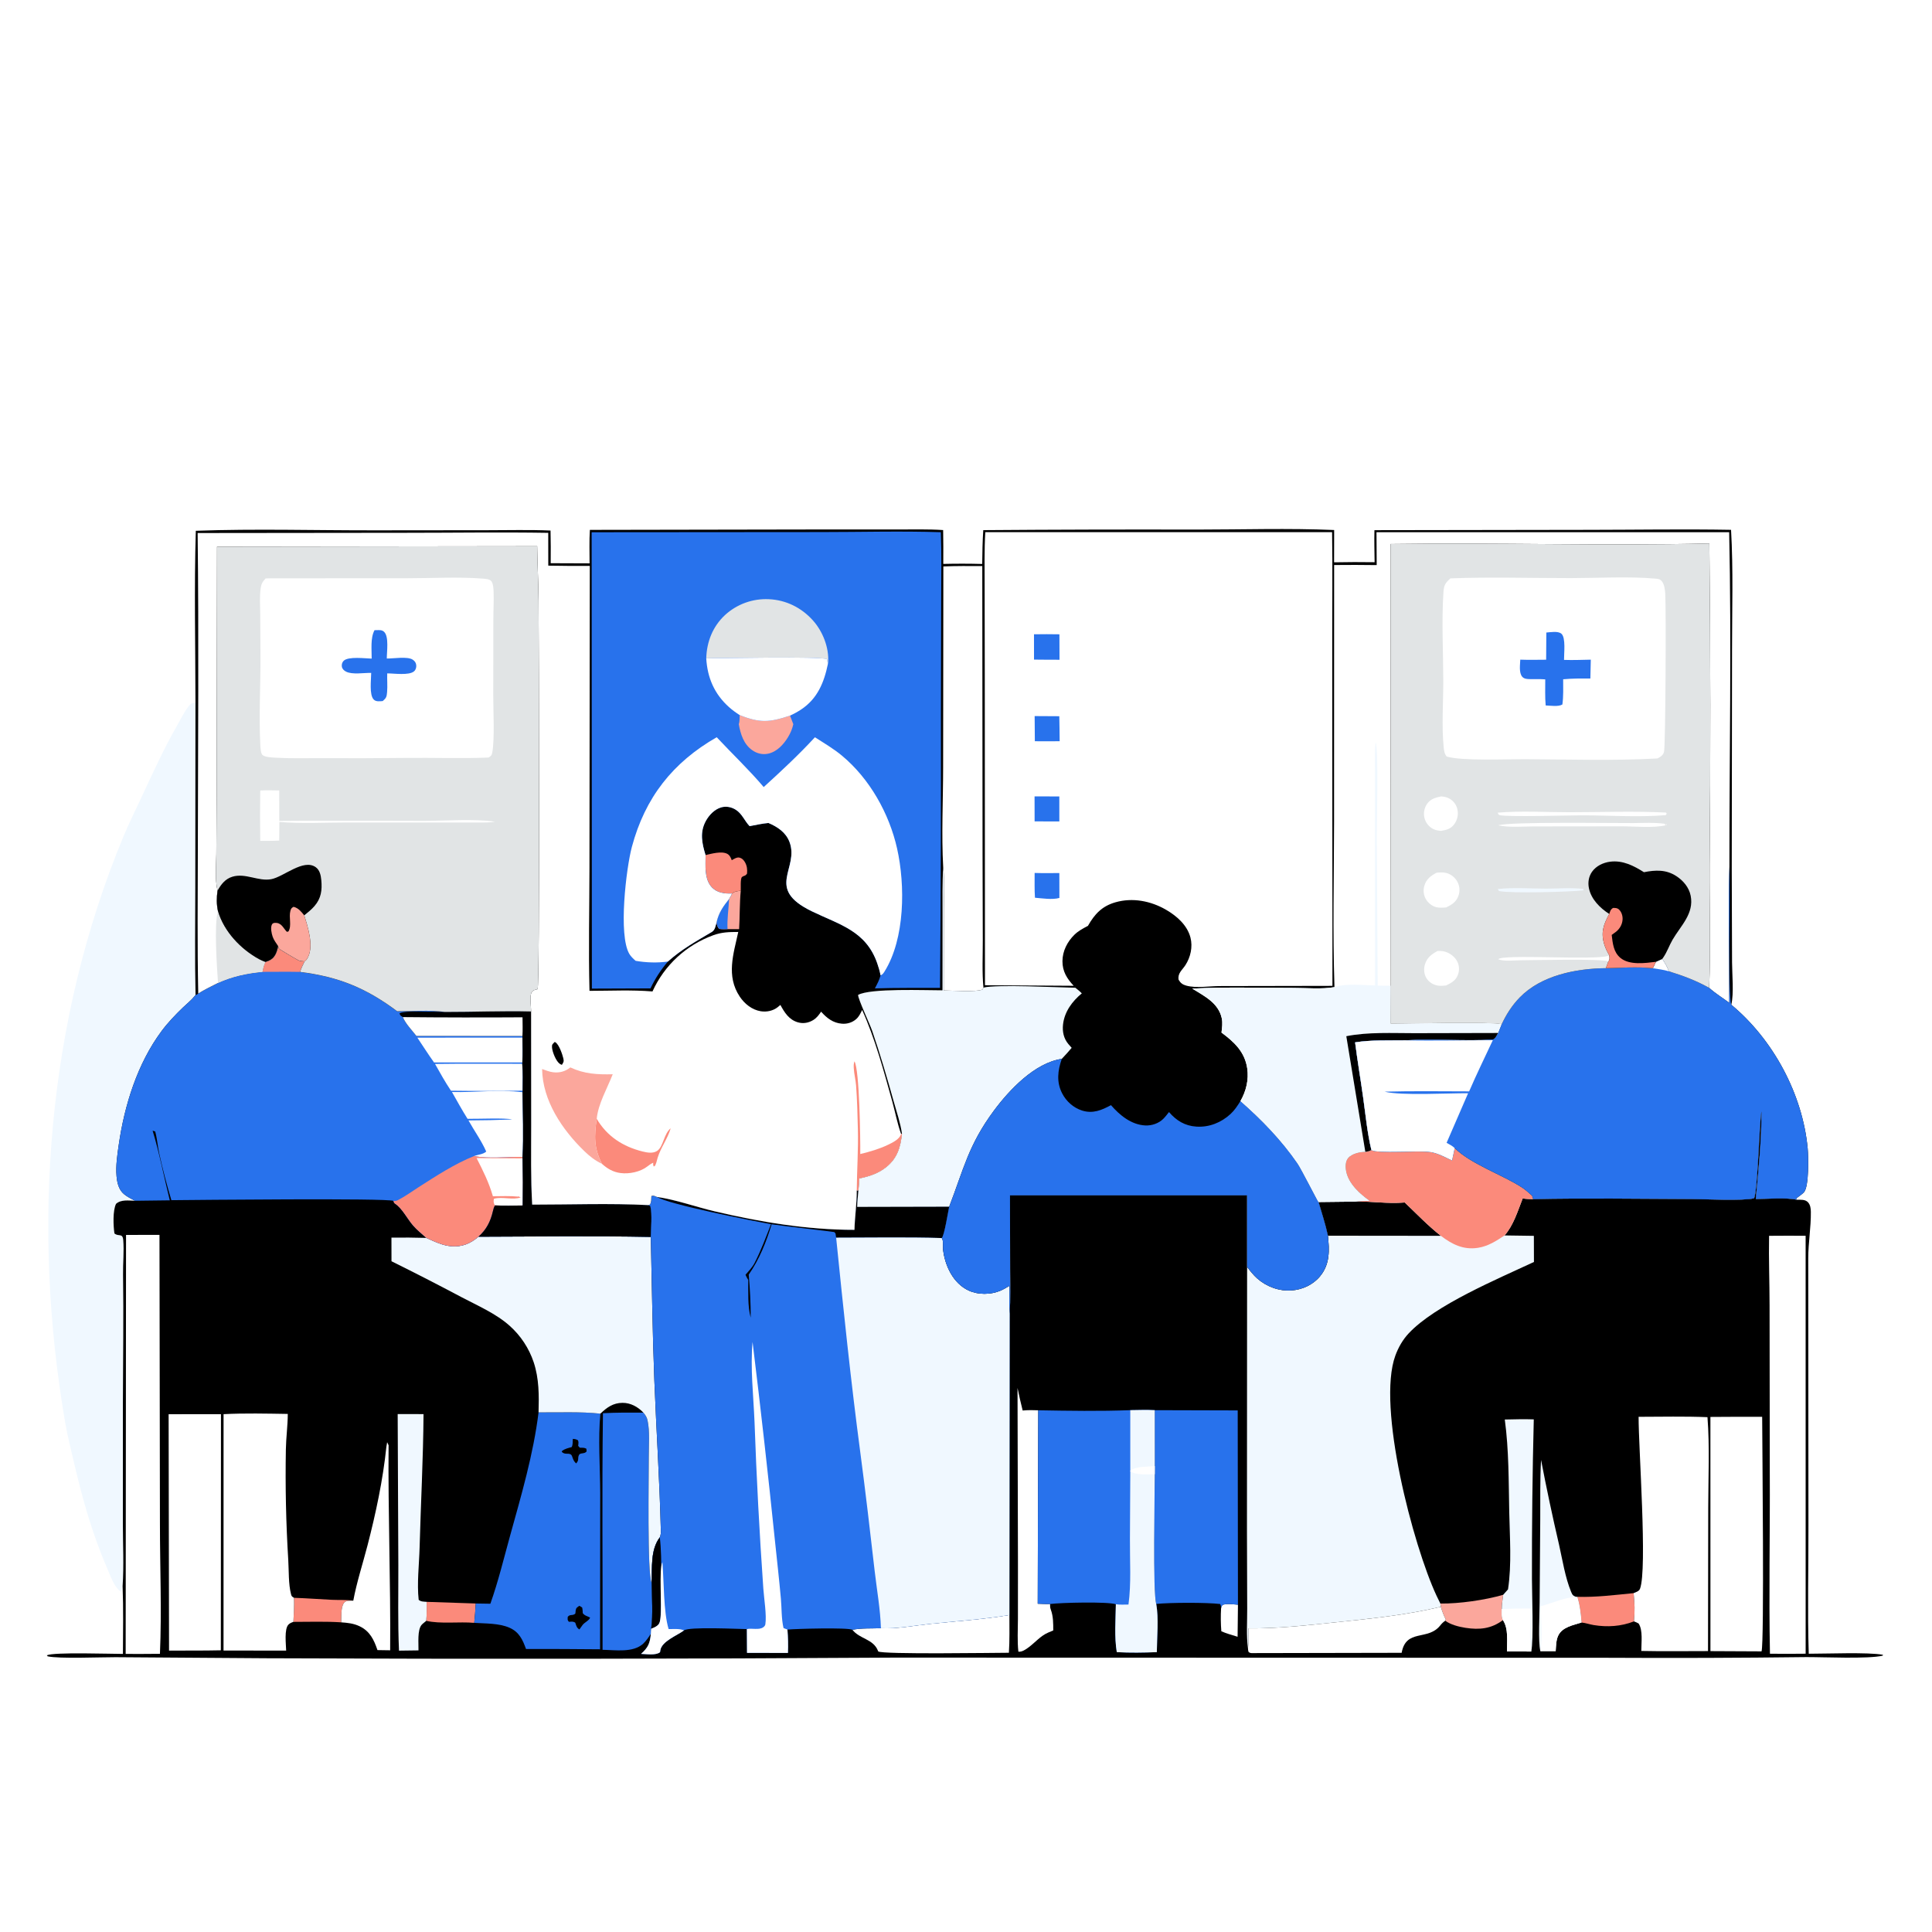 <?xml version="1.0" encoding="utf-8" ?>
<svg xmlns="http://www.w3.org/2000/svg" xmlns:xlink="http://www.w3.org/1999/xlink" width="1024" height="1024">
	<path fill="white" d="M0 0L1024 0L1024 1024L0 1024L0 0Z"/>
	<path fill="#F0F8FF" d="M103.595 372.37L103.506 470.441C103.493 489.386 103.212 508.399 103.645 527.338C103.478 527.551 103.313 527.766 103.143 527.977C101.391 530.158 99.006 532.026 96.987 533.968C92.959 537.843 89.028 541.945 85.682 546.433C72.827 563.674 65.962 585.815 62.929 606.835C62.154 612.206 61.3 617.989 61.775 623.42C62.079 626.907 62.936 630.671 65.788 632.978C67.519 634.379 69.6 635.414 71.572 636.43C68.187 636.368 64.182 635.64 61.498 638.071C59.7 641.742 60.066 649.749 60.641 653.729C62.815 655.641 64.992 653.323 65.318 657.266C65.808 663.197 65.132 669.508 65.219 675.5C65.548 697.955 65.197 720.45 65.14 742.91L65.123 807.518C65.128 818.487 65.717 829.808 64.986 840.735L64.163 843.637C64.025 843.561 63.879 843.498 63.749 843.408C60.545 841.194 58.388 834.908 56.871 831.393C49.003 813.161 43.91 795.272 39.4 775.979C37.688 768.657 35.807 761.28 34.533 753.871C16.702 650.226 24.835 541.367 65.287 443.688C68.27 436.484 71.747 429.505 75.05 422.446C81.103 409.509 86.762 396.943 93.874 384.525C95.787 381.185 97.61 377.377 99.963 374.346C101.214 372.734 101.698 372.664 103.595 372.37Z"/>
	<path d="M147.426 501.467C147.58 501.901 147.563 502.442 147.887 502.77C148.562 503.452 157.172 508.481 158.253 508.99C158.949 509.317 159.476 509.32 160.231 509.406C160.478 509.434 160.724 509.476 160.971 509.505C161.134 509.524 161.299 509.536 161.463 509.551C160.535 511.392 159.69 513.173 159.044 515.132C179.563 517.701 194.125 523.704 210.505 535.972C218.622 536.007 227.749 535.222 235.758 536.343C250.988 536.366 266.292 535.703 281.505 536.088L281.549 596.889C281.551 610.718 281.264 624.661 282.078 638.472C302.457 638.475 323.264 637.69 343.583 638.721L344.444 638.447C345.339 637.074 345.074 635.536 345.239 633.917C346.506 633.463 347.05 633.967 348.263 634.424C357.778 635.72 369.087 639.739 378.715 642.008C402.889 647.706 427.999 651.868 452.875 651.833C453.067 644.859 454.131 637.958 454.099 630.961L454.983 630.915C454.731 633.815 454.372 636.747 454.327 639.657L503.095 639.547C502.484 642.382 500.528 654.904 499.161 656.193C499.242 656.319 499.339 656.436 499.404 656.571C500.08 657.997 499.676 660.637 499.861 662.277C500.835 670.885 505.228 680.229 513.445 684.017C518.513 686.353 525.057 686.258 530.176 684.114C531.883 683.399 533.502 682.395 535.093 681.457C535.07 686.327 534.812 691.316 535.132 696.172C535.671 688.509 535.393 680.666 535.384 672.985L535.312 633.549L660.989 633.538L660.984 671.445C662.627 673.588 664.265 675.719 666.29 677.523C671.229 681.921 677.884 684.401 684.511 683.937C690.36 683.528 695.946 680.94 699.694 676.372C704.971 669.94 704.578 662.697 703.829 654.948C702.548 648.914 700.558 643.019 698.862 637.091L718.238 636.877C720.723 636.424 723.337 636.525 725.859 636.474C720.631 632.763 714.77 627.471 713.44 620.935C712.974 618.649 712.899 615.654 714.496 613.747C716.455 611.409 720.754 610.448 723.643 610.441C724.947 610.324 725.716 610.18 726.856 609.524C729.637 611.609 752.192 609.598 758.5 610.657C762.304 611.295 766.123 613.451 769.612 615.078L771.019 608.517C779.853 617.202 796.488 622.649 807.036 629.624C808.889 630.849 810.346 632.329 812.032 633.734L812.622 635.549C840.488 634.974 868.415 635.407 896.286 635.511C903.367 635.537 923.775 636.599 929.647 635.132C931.635 632.341 932.638 590.881 933.648 589.149C933.593 604.768 932.078 619.98 930.585 635.513C936.574 635.492 946.669 634.608 952.278 635.895C954.327 635.917 956.844 635.617 958.332 637.296C959.532 638.649 959.767 640.584 959.788 642.316C959.888 650.461 958.42 658.667 958.408 666.868L958.511 808.361C958.57 831.04 957.974 853.857 958.671 876.512C967.813 876.528 990.377 875.618 998.022 877.075L997.882 877.522C990.544 879.378 966.054 878.246 957.334 878.296Q904.776 878.941 852.215 878.66L474.163 878.566Q307.648 879.622 141.13 878.905L61.242 878.349C53.459 878.323 31.149 879.251 25.277 877.889L24.827 877.347C28.478 875.565 58.87 876.619 65.156 876.609C65.202 864.686 65.456 852.648 64.986 840.735C65.717 829.808 65.128 818.487 65.123 807.518L65.14 742.91C65.197 720.45 65.548 697.955 65.219 675.5C65.132 669.508 65.808 663.197 65.318 657.266C64.992 653.323 62.815 655.641 60.641 653.729C60.066 649.749 59.7 641.742 61.498 638.071C64.182 635.64 68.187 636.368 71.572 636.43C69.6 635.414 67.519 634.379 65.788 632.978C62.936 630.671 62.079 626.907 61.775 623.42C61.3 617.989 62.154 612.206 62.929 606.835C65.962 585.815 72.827 563.674 85.682 546.433C89.028 541.945 92.959 537.843 96.987 533.968C99.006 532.026 101.391 530.158 103.143 527.977C103.313 527.766 103.478 527.551 103.645 527.338C104.201 527.273 104.611 526.89 105.073 526.588C108.403 524.47 112.043 522.767 115.553 520.963C123.175 517.486 130.795 515.879 139.105 515.105C139.389 513.16 139.799 511.63 140.647 509.854C141.73 509.502 142.783 509.106 143.739 508.469C146.095 506.902 146.845 504.058 147.426 501.467Z"/>
	<path fill="white" d="M647.2 852.441C647.389 851.454 647.405 851.346 648.111 850.555C650.701 849.876 653.495 850.331 656.141 850.521L655.956 867.519C653.081 866.615 650.092 865.832 647.333 864.615Q646.845 858.533 647.2 852.441Z"/>
	<path fill="#FB8A7B" d="M226.125 849.011L252.153 849.884C251.955 853.319 251.735 856.734 251.363 860.154C243.549 859.424 233.299 860.843 225.936 859.066C226.246 855.756 226.11 852.337 226.125 849.011Z"/>
	<path fill="#FB8A7B" d="M155.83 846.874C162.488 847.072 169.115 847.613 175.766 847.925C179.52 848.102 183.541 847.858 187.249 848.377C185.705 848.462 183.58 848.14 182.462 849.411C180.493 851.651 181.034 857.049 180.853 859.873C172.459 859.333 163.928 859.629 155.515 859.634C155.723 855.38 155.982 851.134 155.83 846.874Z"/>
	<path fill="#FBA79C" d="M763.421 849.91C773.413 850.036 787.151 848.065 796.715 845.274C796.41 847.755 795.963 850.301 795.96 852.801C795.963 854.728 795.712 856.924 796.569 858.689C790.464 863.297 784.156 863.936 776.704 862.779C773.303 862.25 768.772 861.118 766.023 859.012L766.292 858.368C765.163 856.108 764.388 854.061 763.699 851.63L763.421 849.91Z"/>
	<path fill="#FB8A7B" d="M835.971 846.341C846.037 846.656 855.859 845.366 865.843 844.397C866.426 849.447 866.533 854.304 866.039 859.365C859.213 862.051 851.938 862.498 844.728 861.326C842.569 860.974 840.386 860.186 838.232 859.969C837.843 855.348 837.39 850.777 835.971 846.341Z"/>
	<path fill="#F0F8FF" d="M816.431 875.127C815.175 870.232 816.035 855.14 816.039 849.331L816.359 805.394C816.422 794.871 816.213 784.289 816.792 773.782Q821.124 796.393 826.348 818.814C828.142 826.815 829.59 836.133 832.721 843.716C833.48 845.555 833.764 845.733 835.617 846.498L835.971 846.341C837.39 850.777 837.843 855.348 838.232 859.969C833.909 861.34 828.115 862.341 825.924 866.834C824.713 869.317 824.747 872.406 824.547 875.12L816.431 875.127Z"/>
	<path fill="white" d="M835.617 846.498L835.971 846.341C837.39 850.777 837.843 855.348 838.232 859.969C833.909 861.34 828.115 862.341 825.924 866.834C824.713 869.317 824.747 872.406 824.547 875.12L816.431 875.127C817.707 868.244 816.704 858.503 816.65 851.299C822.39 849.92 829.829 846.292 835.617 846.498Z"/>
	<path fill="white" d="M535.006 855.987C534.985 862.629 535.181 869.374 534.733 875.997C527.073 876.011 467.837 876.951 465.474 875.29C465.415 875.142 465.359 874.993 465.299 874.846C462.767 868.618 455.653 868.755 451.789 863.811C456.518 862.876 462.061 863.186 466.907 862.981C475.348 863.4 484.698 861.536 493.114 860.665C507.026 859.226 521.212 858.281 535.006 855.987Z"/>
	<path fill="white" d="M204.79 766.839L205.199 764.391L205.955 766.011C205.643 802.223 207.084 838.476 206.79 874.687L200.062 874.584C198.226 869.158 196.074 864.565 190.598 861.954C187.425 860.44 184.293 860.118 180.853 859.873C181.034 857.049 180.493 851.651 182.462 849.411C183.58 848.14 185.705 848.462 187.249 848.377C189.086 838.511 192.286 828.78 194.8 819.058C199.213 801.99 202.974 784.389 204.79 766.839Z"/>
	<path fill="white" d="M558.245 864.165C557.355 864.52 556.482 864.907 555.601 865.282C551.472 867.042 548.678 870.543 545.122 873.174C543.7 874.226 541.605 875.7 539.757 875.407C539.138 869.739 539.5 863.796 539.521 858.088L539.54 829.427L539.311 735.652C540.143 739.662 541.019 743.642 542.039 747.608C544.824 747.332 547.487 747.375 550.277 747.481L550.015 850.012C552.171 850.065 554.416 850.26 556.565 850.158C556.556 851.302 556.534 851.996 556.936 853.081C558.278 856.702 558.245 860.357 558.245 864.165Z"/>
	<path fill="#F0F8FF" d="M210.778 749.482L224.479 749.504C224.327 773.073 223.034 796.679 222.396 820.243C222.156 829.102 220.94 839.273 221.905 847.936C223.09 848.979 224.625 848.883 226.125 849.011C226.11 852.337 226.246 855.756 225.936 859.066C225.185 859.785 224.207 860.374 223.526 861.139C221.083 863.887 221.908 871.159 221.807 874.741L211.473 874.876C210.805 859.804 211.176 844.554 211.126 829.464L210.778 749.482Z"/>
	<path fill="white" d="M661.724 863.066C676.882 863.225 692.716 861.449 707.785 859.872C726.583 857.905 745.283 856.024 763.699 851.63C764.388 854.061 765.163 856.108 766.292 858.368L766.023 859.012C764.842 859.804 764.157 860.535 763.259 861.646C756.71 869.751 745.242 863.13 742.904 876.024L663.377 876.181C662.732 876.176 662.319 875.976 661.792 875.631C661.563 874.874 661.46 874.437 661.455 873.63C661.926 870.193 661.716 866.54 661.724 863.066Z"/>
	<path fill="#F0F8FF" d="M797.57 752.371C802.69 752.271 807.816 752.11 812.936 752.297Q811.873 794.559 811.966 836.834C811.957 844.444 812.941 869.375 811.583 875.34L798.714 875.276C798.712 870.048 799.596 863.129 796.569 858.689C795.712 856.924 795.963 854.728 795.96 852.801C795.963 850.301 796.41 847.755 796.715 845.274L799.283 842.382C801.287 829.105 800.21 814.868 799.932 801.479C799.593 785.142 799.767 768.59 797.57 752.371Z"/>
	<path fill="white" d="M795.96 852.801Q803.636 852.492 811.318 852.527C811.281 859.703 810.338 868.352 811.583 875.34L798.714 875.276C798.712 870.048 799.596 863.129 796.569 858.689C795.712 856.924 795.963 854.728 795.96 852.801Z"/>
	<path fill="#2872EC" d="M341.018 748.72C342.094 750.037 342.849 751.113 343.211 752.801C344.511 758.846 343.835 766.154 343.867 772.37C343.913 781.164 342.944 834.698 345.398 838.945C345.468 846.695 346.188 855.623 345.129 863.272C345.069 864.171 344.954 865.099 344.965 865.997C343.729 867.816 342.484 869.736 340.849 871.229C335.52 876.095 326.101 874.531 319.37 874.43C319.505 832.642 318.996 790.81 319.581 749.029C326.732 748.652 333.86 748.676 341.018 748.72Z"/>
	<path fill="white" d="M906.552 751.007Q920.268 750.885 933.985 750.948C934.035 765.471 935.165 871.26 933.649 875.257L906.567 875.129L906.552 751.007Z"/>
	<path fill="white" d="M89.373 749.562L117.119 749.532L117.046 874.694C107.903 874.896 98.74 874.812 89.594 874.847L89.373 749.562Z"/>
	<path fill="white" d="M66.806 654.54L84.526 654.503L84.769 807.731C84.775 830.559 85.763 853.779 84.773 876.554C78.722 876.661 72.658 876.597 66.606 876.609L66.806 654.54Z"/>
	<path fill="white" d="M937.648 655.003C944.1 654.899 950.567 654.985 957.021 654.983L957.033 876.496Q947.572 876.619 938.11 876.51C937.487 844.478 938.191 812.341 938.022 780.293L937.909 691.981C937.902 679.674 937.414 667.293 937.648 655.003Z"/>
	<path fill="white" d="M118.492 749.534C129.831 748.957 141.187 749.242 152.532 749.412C152.504 755.64 151.633 761.889 151.517 768.136Q150.982 797.533 152.787 826.88C153.133 832.576 152.849 839.529 154.255 844.976C154.571 846.2 154.809 846.24 155.83 846.874C155.982 851.134 155.723 855.38 155.515 859.634C154.563 859.941 153.718 860.274 152.97 860.977C150.52 863.275 151.612 871.704 151.674 874.863L118.474 874.815L118.492 749.534Z"/>
	<path fill="white" d="M868.498 750.938C880.637 750.923 892.871 750.621 904.996 751.128C906.213 766.839 905.419 783.097 905.397 798.876L905.284 875.105C893.511 875.092 881.693 875.295 869.925 875.037C869.908 870.891 870.887 863.958 868.475 860.478C867.667 860.045 866.912 859.652 866.039 859.365C866.533 854.304 866.426 849.447 865.843 844.397C867.037 843.886 868.727 843.413 869.227 842.111C873.226 831.69 868.404 766.746 868.498 750.938Z"/>
	<path fill="#2872EC" d="M612.043 747.425L656.013 747.547L656.141 850.521C653.495 850.331 650.701 849.876 648.111 850.555C647.405 851.346 647.389 851.454 647.2 852.441C647.199 851.526 647.107 850.996 646.734 850.16C639.485 849.288 620.2 849.367 612.817 850.113C610.942 844.192 612.053 791.516 612.055 781.362L612.07 777.051L612.043 747.425Z"/>
	<path fill="#2872EC" d="M285.445 748.577C296.2 748.678 307.553 748.124 318.226 749.268C316.939 762.033 318.084 778.145 318.123 791.229L318.051 874.159Q298.426 873.966 278.8 873.994C276.999 869.054 275.152 864.967 270.011 862.718C264.483 860.3 257.317 860.538 251.363 860.154C251.735 856.734 251.955 853.319 252.153 849.884L259.902 850.009C264.075 838.307 267.026 825.973 270.346 814.002C276.283 792.6 282.736 770.666 285.445 748.577Z"/>
	<path d="M303.603 762.635C304.725 762.697 305.337 762.816 306.319 763.368C306.65 764.191 306.645 764.521 306.55 765.447C306.52 765.742 306.473 766.035 306.435 766.328L307.322 767.312C308.543 767.329 309.691 767.226 310.789 767.841L310.921 769.257C309.79 770.804 307.524 769.834 306.876 771.159C305.97 773.011 307.129 773.75 305.378 775.644C303.249 773.834 303.644 771.595 302.521 770.88C301.15 770.006 299.389 771.178 297.724 769.494L298.011 768.91C299.578 767.854 301.172 767.481 302.984 767C303.668 765.941 303.522 763.932 303.603 762.635Z"/>
	<path d="M307.077 851.097C307.591 851.35 308.084 851.72 308.566 852.033C308.725 852.768 308.8 853.4 308.833 854.159C308.844 854.43 308.849 854.701 308.858 854.972C309.823 856.359 311.273 856.55 312.747 857.343C312.446 858.806 309.699 859.936 308.745 861.324C308.196 862.122 307.685 862.87 307.09 863.644C305.83 862.915 305.62 862.152 305.156 860.814C305.069 860.565 304.991 860.313 304.908 860.063C303.69 859.268 302.957 859.529 301.528 859.589C300.605 858.571 300.899 858.321 300.905 857.002C302.075 855.356 303.483 856.606 304.95 855.232C304.99 854.788 305.062 853.923 305.132 853.507C305.378 852.053 305.918 851.957 307.077 851.097Z"/>
	<path fill="#2872EC" d="M599.067 747.415C603.386 747.352 607.729 747.192 612.043 747.425L612.07 777.051L612.055 781.362C612.053 791.516 610.942 844.192 612.817 850.113C614.202 857.723 613.188 867.795 613.139 875.666C606.095 875.943 598.957 876.051 591.918 875.668C590.572 867.518 591.322 858.553 591.432 850.283C587.062 848.834 562.512 849.403 556.565 850.158C554.416 850.26 552.171 850.065 550.015 850.012L550.277 747.481C566.431 747.756 582.929 748.034 599.067 747.415Z"/>
	<path fill="#F0F8FF" d="M599.067 747.415C603.386 747.352 607.729 747.192 612.043 747.425L612.07 777.051L612.055 781.362C612.053 791.516 610.942 844.192 612.817 850.113C614.202 857.723 613.188 867.795 613.139 875.666C606.095 875.943 598.957 876.051 591.918 875.668C590.572 867.518 591.322 858.553 591.432 850.283C593.598 850.619 595.924 850.45 598.116 850.442C599.642 839.353 598.806 827.054 598.89 815.819Q599.167 781.617 599.067 747.415Z"/>
	<path fill="white" d="M612.055 781.362C608.261 781.4 602.064 782.052 598.958 779.683C600.378 778.177 603.839 777.561 605.852 777.448L612.07 777.051L612.055 781.362Z"/>
	<path fill="#F0F8FF" d="M253.576 655.482C284.008 655.386 314.516 655.006 344.938 655.587C345.539 680.935 345.824 706.326 346.821 731.66C347.863 758.13 349.598 784.601 350.259 811.082C350.291 812.37 350.261 813.625 349.711 814.809C344.68 821.424 345.696 830.972 345.398 838.945C342.944 834.698 343.913 781.164 343.867 772.37C343.835 766.154 344.511 758.846 343.211 752.801C342.849 751.113 342.094 750.037 341.018 748.72C338.083 745.66 334.279 743.519 329.937 743.537C324.98 743.558 321.611 745.994 318.226 749.268C307.553 748.124 296.2 748.678 285.445 748.577C285.697 739.542 285.741 730.726 282.872 722.035Q282.407 720.646 281.852 719.29Q281.298 717.933 280.657 716.616Q280.016 715.299 279.29 714.026Q278.565 712.753 277.759 711.53Q276.952 710.307 276.068 709.138Q275.184 707.97 274.226 706.862Q273.268 705.753 272.24 704.709Q271.212 703.665 270.119 702.69C262.889 696.226 253.215 692.053 244.687 687.564Q226.227 677.763 207.498 668.488L207.474 655.968Q216.718 655.849 225.96 656.109C230.35 658.059 234.639 660.237 239.523 660.548C245.088 660.903 249.423 659.052 253.576 655.482Z"/>
	<path fill="#F0F8FF" d="M726.856 609.524C729.637 611.609 752.192 609.598 758.5 610.657C762.304 611.295 766.123 613.451 769.612 615.078L771.019 608.517C779.853 617.202 796.488 622.649 807.036 629.624C808.889 630.849 810.346 632.329 812.032 633.734L812.622 635.549C810.753 635.514 808.895 635.536 807.052 635.189C804.481 641.742 802.192 649.455 797.455 654.805L812.982 655.025L813.022 668.871C793.841 677.87 760.701 691.653 746.621 706.722C743.477 710.087 741.162 714.148 739.576 718.457C729.601 745.551 749.047 819.35 761.407 845.783Q762.38 847.863 763.421 849.91L763.699 851.63C745.283 856.024 726.583 857.905 707.785 859.872C692.716 861.449 676.882 863.225 661.724 863.066C661.716 866.54 661.926 870.193 661.455 873.63C660.512 866.927 661.073 859.482 661.041 852.7L660.912 811.622L660.984 671.445C662.627 673.588 664.265 675.719 666.29 677.523C671.229 681.921 677.884 684.401 684.511 683.937C690.36 683.528 695.946 680.94 699.694 676.372C704.971 669.94 704.578 662.697 703.829 654.948C702.548 648.914 700.558 643.019 698.862 637.091L718.238 636.877C720.723 636.424 723.337 636.525 725.859 636.474C720.631 632.763 714.77 627.471 713.44 620.935C712.974 618.649 712.899 615.654 714.496 613.747C716.455 611.409 720.754 610.448 723.643 610.441C724.947 610.324 725.716 610.18 726.856 609.524Z"/>
	<path d="M718.238 636.877C727.381 636.628 735.141 638.128 744.544 637.346C750.763 643.267 756.913 649.72 763.68 655.01L703.829 654.948C702.548 648.914 700.558 643.019 698.862 637.091L718.238 636.877Z"/>
	<path fill="#FB8A7B" d="M726.856 609.524C729.637 611.609 752.192 609.598 758.5 610.657C762.304 611.295 766.123 613.451 769.612 615.078L771.019 608.517C779.853 617.202 796.488 622.649 807.036 629.624C808.889 630.849 810.346 632.329 812.032 633.734L812.622 635.549C810.753 635.514 808.895 635.536 807.052 635.189C804.481 641.742 802.192 649.455 797.455 654.805C793.009 657.761 788.672 660.566 783.265 661.385C775.53 662.557 769.603 659.49 763.68 655.01C756.913 649.72 750.763 643.267 744.544 637.346C735.141 638.128 727.381 636.628 718.238 636.877C720.723 636.424 723.337 636.525 725.859 636.474C720.631 632.763 714.77 627.471 713.44 620.935C712.974 618.649 712.899 615.654 714.496 613.747C716.455 611.409 720.754 610.448 723.643 610.441C724.947 610.324 725.716 610.18 726.856 609.524Z"/>
	<path fill="#2872EC" d="M147.426 501.467C147.58 501.901 147.563 502.442 147.887 502.77C148.562 503.452 157.172 508.481 158.253 508.99C158.949 509.317 159.476 509.32 160.231 509.406C160.478 509.434 160.724 509.476 160.971 509.505C161.134 509.524 161.299 509.536 161.463 509.551C160.535 511.392 159.69 513.173 159.044 515.132C179.563 517.701 194.125 523.704 210.505 535.972C218.622 536.007 227.749 535.222 235.758 536.343C250.988 536.366 266.292 535.703 281.505 536.088L281.549 596.889C281.551 610.718 281.264 624.661 282.078 638.472C302.457 638.475 323.264 637.69 343.583 638.721L344.695 639.191C345.786 643.968 344.994 650.648 344.938 655.587C314.516 655.006 284.008 655.386 253.576 655.482C249.423 659.052 245.088 660.903 239.523 660.548C234.639 660.237 230.35 658.059 225.96 656.109C223.537 653.932 221.078 651.998 218.928 649.525C215.941 646.088 213.126 640.38 209.356 637.954C208.712 637.539 208.782 637.205 208.551 636.492C205.384 634.959 103.11 636.007 90.833 636.125C88.41 628.004 86.188 619.623 84.386 611.341C83.548 607.488 83.291 603.542 82.263 599.731L80.65 599.18L81.093 598.91C81.091 598.916 81.091 598.923 81.088 598.928C81.026 599.05 80.961 599.169 80.897 599.29C84.528 611.199 86.957 624.073 89.997 636.205L71.572 636.43C69.6 635.414 67.519 634.379 65.788 632.978C62.936 630.671 62.079 626.907 61.775 623.42C61.3 617.989 62.154 612.206 62.929 606.835C65.962 585.815 72.827 563.674 85.682 546.433C89.028 541.945 92.959 537.843 96.987 533.968C99.006 532.026 101.391 530.158 103.143 527.977C103.313 527.766 103.478 527.551 103.645 527.338C104.201 527.273 104.611 526.89 105.073 526.588C108.403 524.47 112.043 522.767 115.553 520.963C123.175 517.486 130.795 515.879 139.105 515.105C139.389 513.16 139.799 511.63 140.647 509.854C141.73 509.502 142.783 509.106 143.739 508.469C146.095 506.902 146.845 504.058 147.426 501.467Z"/>
	<path fill="#FB8A7B" d="M147.426 501.467C147.58 501.901 147.563 502.442 147.887 502.77C148.562 503.452 157.172 508.481 158.253 508.99C158.949 509.317 159.476 509.32 160.231 509.406C160.478 509.434 160.724 509.476 160.971 509.505C161.134 509.524 161.299 509.536 161.463 509.551C160.535 511.392 159.69 513.173 159.044 515.132C152.404 515.001 145.746 515.1 139.105 515.105C139.389 513.16 139.799 511.63 140.647 509.854C141.73 509.502 142.783 509.106 143.739 508.469C146.095 506.902 146.845 504.058 147.426 501.467Z"/>
	<path fill="white" d="M230.571 563.912C245.973 563.69 261.397 563.837 276.802 563.823C277.2 568.544 277.021 573.34 276.998 578.076Q258.012 578.35 239.025 578.094C235.948 573.513 233.281 568.715 230.571 563.912Z"/>
	<path fill="white" d="M221.2 549.977L276.903 549.948C276.947 554.331 277.109 558.749 276.844 563.125L230.04 563.106C226.979 558.829 224.131 554.346 221.2 549.977Z"/>
	<path fill="white" d="M239.544 578.778C251.952 579.094 264.562 577.335 276.943 578.891C277.035 590.207 277.579 601.869 276.93 613.158C269.379 613.052 258.462 614.285 251.364 612.702C253.363 611.943 256.133 611.831 257.709 610.348C255.265 604.734 251.301 599.243 248.307 593.847Q259.863 593.811 271.409 593.332C268.015 592.437 252.85 593.089 247.804 592.997C244.893 588.35 242.237 583.554 239.544 578.778Z"/>
	<path fill="#FB8A7B" d="M208.551 636.492C209.52 636.592 210.107 636.489 210.959 636.055C214.713 634.144 218.343 631.474 221.9 629.2C231.173 623.275 241.105 616.768 251.364 612.702C258.462 614.285 269.379 613.052 276.93 613.158L276.956 613.973Q277.209 626.45 277.017 638.928C272.13 638.984 267.222 639.141 262.34 638.871C261.757 639.943 261.508 640.822 261.233 642.012C259.977 647.457 257.78 651.753 253.576 655.482C249.423 659.052 245.088 660.903 239.523 660.548C234.639 660.237 230.35 658.059 225.96 656.109C223.537 653.932 221.078 651.998 218.928 649.525C215.941 646.088 213.126 640.38 209.356 637.954C208.712 637.539 208.782 637.205 208.551 636.492Z"/>
	<path fill="white" d="M252.602 613.818L276.956 613.973Q277.209 626.45 277.017 638.928C272.13 638.984 267.222 639.141 262.34 638.871C262.256 638.753 262.147 638.649 262.087 638.517C261.562 637.372 261.515 636.55 261.831 635.362C266.249 634.15 271.889 636.18 275.961 634.657L275.135 634.32L275.446 634.957L274.996 633.994L274.688 634.24C270.254 633.785 265.694 634.01 261.239 634.035C259.143 626.746 256.039 620.538 252.602 613.818Z"/>
	<path d="M235.758 536.343C250.988 536.366 266.292 535.703 281.505 536.088L281.549 596.889C281.551 610.718 281.264 624.661 282.078 638.472C302.457 638.475 323.264 637.69 343.583 638.721L344.695 639.191C345.786 643.968 344.994 650.648 344.938 655.587C314.516 655.006 284.008 655.386 253.576 655.482C257.78 651.753 259.977 647.457 261.233 642.012C261.508 640.822 261.757 639.943 262.34 638.871C267.222 639.141 272.13 638.984 277.017 638.928Q277.209 626.45 276.956 613.973L276.93 613.158C277.579 601.869 277.035 590.207 276.943 578.891L276.998 578.076C277.021 573.34 277.2 568.544 276.802 563.823L276.844 563.125C277.109 558.749 276.947 554.331 276.903 549.948L276.901 549.106L220.702 549.087C218.425 546.121 214.887 542.521 213.519 539.086C212.391 538.338 212.119 538.374 211.772 537.09C214.286 535.361 231.508 536.401 235.758 536.343Z"/>
	<path fill="white" d="M213.519 539.086Q245.232 539.399 276.946 539.191C276.951 542.471 277.112 545.837 276.901 549.106L220.702 549.087C218.425 546.121 214.887 542.521 213.519 539.086Z"/>
	<path fill="#2872EC" d="M454.099 630.961L454.983 630.915C454.731 633.815 454.372 636.747 454.327 639.657L503.095 639.547C502.484 642.382 500.528 654.904 499.161 656.193C499.242 656.319 499.339 656.436 499.404 656.571C500.08 657.997 499.676 660.637 499.861 662.277C500.835 670.885 505.228 680.229 513.445 684.017C518.513 686.353 525.057 686.258 530.176 684.114C531.883 683.399 533.502 682.395 535.093 681.457C535.07 686.327 534.812 691.316 535.132 696.172L535.006 855.987C521.212 858.281 507.026 859.226 493.114 860.665C484.698 861.536 475.348 863.4 466.907 862.981C462.061 863.186 456.518 862.876 451.789 863.811C449.17 862.531 421.793 863.285 417.355 863.715Q417.859 869.886 417.617 876.072L395.939 876.059L395.862 863.459C390.982 863.398 365.121 862.108 362.541 864.153C358.764 866.919 350.756 869.903 349.991 874.699L349.84 875.684C347.745 877.501 342.492 876.669 339.769 876.597C343.546 873.214 344.499 871.002 344.965 865.997C344.954 865.099 345.069 864.171 345.129 863.272C346.188 855.623 345.468 846.695 345.398 838.945C345.696 830.972 344.68 821.424 349.711 814.809C350.261 813.625 350.291 812.37 350.259 811.082C349.598 784.601 347.863 758.13 346.821 731.66C345.824 706.326 345.539 680.935 344.938 655.587C344.994 650.648 345.786 643.968 344.695 639.191L343.583 638.721L344.444 638.447C345.339 637.074 345.074 635.536 345.239 633.917C346.506 633.463 347.05 633.967 348.263 634.424C357.778 635.72 369.087 639.739 378.715 642.008C402.889 647.706 427.999 651.868 452.875 651.833C453.067 644.859 454.131 637.958 454.099 630.961Z"/>
	<path d="M349.711 814.809C351.112 826.27 350.244 845.048 350.106 857.076C349.924 858.573 349.854 860.248 348.683 861.351C347.707 862.27 346.349 862.779 345.129 863.272C346.188 855.623 345.468 846.695 345.398 838.945C345.696 830.972 344.68 821.424 349.711 814.809Z"/>
	<path fill="white" d="M350.106 857.076C350.87 851.289 349.159 831.437 351.083 827.981C351.948 838.04 351.62 854.288 354.379 863.441C356.782 863.492 360.394 863.093 362.541 864.153C358.764 866.919 350.756 869.903 349.991 874.699L349.84 875.684C347.745 877.501 342.492 876.669 339.769 876.597C343.546 873.214 344.499 871.002 344.965 865.997C344.954 865.099 345.069 864.171 345.129 863.272C346.349 862.779 347.707 862.27 348.683 861.351C349.854 860.248 349.924 858.573 350.106 857.076Z"/>
	<path d="M454.099 630.961L454.983 630.915C454.731 633.815 454.372 636.747 454.327 639.657L503.095 639.547C502.484 642.382 500.528 654.904 499.161 656.193C480.532 655.65 461.814 656.01 443.174 656.007L442.84 653.755C442.607 653.507 442.419 653.209 442.142 653.012C441.921 652.855 412.284 649.471 408.986 648.884C406.145 658.28 402.47 667.483 396.84 675.562C397.485 683.135 397.913 690.806 397.891 698.407C396.195 692.229 396.673 684.813 396.589 678.415C396.03 677.51 395.552 676.646 395.132 675.667C396.798 673.722 398.768 671.694 399.945 669.412C403.361 662.789 405.941 655.735 408.676 648.813C399.19 647.184 354.029 638.253 348.263 634.424C357.778 635.72 369.087 639.739 378.715 642.008C402.889 647.706 427.999 651.868 452.875 651.833C453.067 644.859 454.131 637.958 454.099 630.961Z"/>
	<path fill="white" d="M395.862 863.459C398.444 862.822 402.256 864.115 404.545 862.481C405.043 862.125 405.546 861.582 405.647 860.963C406.423 856.189 404.935 847.181 404.575 841.906Q401.483 797.762 399.911 753.538C399.343 739.66 397.634 725.091 398.87 711.261Q405.322 763.945 410.751 816.744C411.819 826.926 412.968 837.111 413.884 847.307C414.342 852.396 414.126 857.936 415.283 862.896L417.355 863.715Q417.859 869.886 417.617 876.072L395.939 876.059L395.862 863.459Z"/>
	<path fill="#F0F8FF" d="M443.174 656.007C461.814 656.01 480.532 655.65 499.161 656.193C499.242 656.319 499.339 656.436 499.404 656.571C500.08 657.997 499.676 660.637 499.861 662.277C500.835 670.885 505.228 680.229 513.445 684.017C518.513 686.353 525.057 686.258 530.176 684.114C531.883 683.399 533.502 682.395 535.093 681.457C535.07 686.327 534.812 691.316 535.132 696.172L535.006 855.987C521.212 858.281 507.026 859.226 493.114 860.665C484.698 861.536 475.348 863.4 466.907 862.981C466.604 852.965 464.747 842.673 463.599 832.712C461.177 811.693 458.758 790.739 455.972 769.761C450.956 732.003 447.016 693.905 443.174 656.007Z"/>
	<path d="M312.645 280.847L435.699 280.629L475.602 280.639C483.68 280.645 491.826 280.409 499.887 280.944Q500.028 289.913 499.954 298.883Q510.273 298.637 520.592 298.912C520.66 292.922 520.755 286.964 521.154 280.985Q577.661 280.551 634.17 280.696C658.385 280.689 682.952 279.894 707.13 280.922L707.087 298.04Q717.828 297.825 728.57 297.989C728.515 292.339 728.33 286.649 728.476 281.004L842.29 280.83C867.335 280.81 892.456 280.375 917.494 280.822C918.704 301.901 918.011 323.325 918.012 344.452L917.867 460.9L918.023 510.08C918.047 516.623 919.058 526.313 917.627 532.536C939.805 550.944 955.407 579.864 958.115 608.686C958.5 612.793 958.915 629.086 956.054 632.017C954.874 633.227 953.286 634.176 951.98 635.281L952.278 635.895C946.669 634.608 936.574 635.492 930.585 635.513C932.078 619.98 933.593 604.768 933.648 589.149C932.638 590.881 931.635 632.341 929.647 635.132C923.775 636.599 903.367 635.537 896.286 635.511C868.415 635.407 840.488 634.974 812.622 635.549L812.032 633.734C810.346 632.329 808.889 630.849 807.036 629.624C796.488 622.649 779.853 617.202 771.019 608.517L769.612 615.078C766.123 613.451 762.304 611.295 758.5 610.657C752.192 609.598 729.637 611.609 726.856 609.524C725.716 610.18 724.947 610.324 723.643 610.441C720.754 610.448 716.455 611.409 714.496 613.747C712.899 615.654 712.974 618.649 713.44 620.935C714.77 627.471 720.631 632.763 725.859 636.474C723.337 636.525 720.723 636.424 718.238 636.877L698.862 637.091C700.558 643.019 702.548 648.914 703.829 654.948C704.578 662.697 704.971 669.94 699.694 676.372C695.946 680.94 690.36 683.528 684.511 683.937C677.884 684.401 671.229 681.921 666.29 677.523C664.265 675.719 662.627 673.588 660.984 671.445L660.989 633.538L535.312 633.549L535.384 672.985C535.393 680.666 535.671 688.509 535.132 696.172C534.812 691.316 535.07 686.327 535.093 681.457C533.502 682.395 531.883 683.399 530.176 684.114C525.057 686.258 518.513 686.353 513.445 684.017C505.228 680.229 500.835 670.885 499.861 662.277C499.676 660.637 500.08 657.997 499.404 656.571C499.339 656.436 499.242 656.319 499.161 656.193C500.528 654.904 502.484 642.382 503.095 639.547L454.327 639.657C454.372 636.747 454.731 633.815 454.983 630.915L454.099 630.961C454.131 637.958 453.067 644.859 452.875 651.833C427.999 651.868 402.889 647.706 378.715 642.008C369.087 639.739 357.778 635.72 348.263 634.424C347.05 633.967 346.506 633.463 345.239 633.917C345.074 635.536 345.339 637.074 344.444 638.447L343.583 638.721C323.264 637.69 302.457 638.475 282.078 638.472C281.264 624.661 281.551 610.718 281.549 596.889L281.505 536.088C266.292 535.703 250.988 536.366 235.758 536.343C227.749 535.222 218.622 536.007 210.505 535.972C194.125 523.704 179.563 517.701 159.044 515.132C159.69 513.173 160.535 511.392 161.463 509.551C161.299 509.536 161.134 509.524 160.971 509.505C160.724 509.476 160.478 509.434 160.231 509.406C159.476 509.32 158.949 509.317 158.253 508.99C157.172 508.481 148.562 503.452 147.887 502.77C147.563 502.442 147.58 501.901 147.426 501.467C146.845 504.058 146.095 506.902 143.739 508.469C142.783 509.106 141.73 509.502 140.647 509.854C139.799 511.63 139.389 513.16 139.105 515.105C130.795 515.879 123.175 517.486 115.553 520.963C112.043 522.767 108.403 524.47 105.073 526.588C104.611 526.89 104.201 527.273 103.645 527.338C103.212 508.399 103.493 489.386 103.506 470.441L103.595 372.37C103.578 342.083 102.879 311.599 103.783 281.329C135.503 280.176 167.512 281.156 199.266 281.09L258.358 281.031C269.48 281.03 280.688 280.724 291.795 281.2Q291.979 289.855 291.879 298.512L312.492 298.588C312.498 292.716 312.267 286.701 312.645 280.847Z"/>
	<path fill="#FBA79C" d="M387.984 473.585C389.202 472.406 391.01 472.354 392.617 472.072C391.983 478.877 392.154 485.676 391.753 492.484L385.62 492.469C384.128 492.527 382.74 492.558 381.252 492.348C380.088 491.255 380.124 490.412 379.768 488.881C380.906 483.766 383.221 480.486 386.436 476.461C387.03 475.519 387.521 474.598 387.984 473.585Z"/>
	<path fill="#2872EC" d="M386.436 476.461C386.2 481.817 385.302 487.098 385.62 492.469C384.128 492.527 382.74 492.558 381.252 492.348C380.088 491.255 380.124 490.412 379.768 488.881C380.906 483.766 383.221 480.486 386.436 476.461Z"/>
	<path fill="#FB8A7B" d="M373.958 453.198C377.126 452.486 382.457 450.975 385.445 452.536C386.749 453.217 387.376 454.615 387.843 455.93C389.005 455.279 390.556 454.214 391.923 454.558C393.35 454.917 394.261 455.903 394.938 457.154C395.976 459.07 396.128 460.88 395.951 463.009C394.956 464.53 394.369 463.929 393.239 464.879C392.371 465.61 392.67 470.728 392.617 472.072C391.01 472.354 389.202 472.406 387.984 473.585L387.373 473.602C383.773 473.676 380.064 473.15 377.418 470.446C373.176 466.11 373.958 458.799 373.958 453.198Z"/>
	<path fill="white" d="M499.993 300.226C506.868 299.919 513.751 300.004 520.631 300.029L520.773 452.355L520.897 498.457C520.924 506.685 520.454 515.263 521.241 523.448L520.741 524.455C517.655 525.929 504.391 525.003 500.185 524.963L500.247 482.385C500.255 474.968 500.749 467.19 499.922 459.834C498.927 442.293 499.871 424.221 499.873 406.628L499.993 300.226Z"/>
	<path fill="#F0F8FF" d="M499.534 524.887L499.566 484.748C499.584 476.475 499.387 468.09 499.922 459.834C500.749 467.19 500.255 474.968 500.247 482.385L500.185 524.963C504.391 525.003 517.655 525.929 520.741 524.455L521.241 523.448C528.196 521.683 560.069 523.342 569.964 523.522C571.15 524.478 572.326 525.405 573.385 526.506C568.278 530.703 564.186 536.233 563.428 543.01C563.006 546.788 563.782 550.418 566.239 553.35Q567.113 554.374 568.018 555.37C566.301 557.351 564.608 559.347 562.768 561.216C548.479 563.292 534.949 577.651 526.768 588.685C513.285 606.87 510.712 619.806 503.095 639.547L454.327 639.657C454.372 636.747 454.731 633.815 454.983 630.915C455.184 628.814 455.294 626.699 455.443 624.594C460.691 623.53 465.57 621.944 469.79 618.528C475.611 613.815 477.279 608 478.053 600.912C477.288 595.329 475.252 589.418 473.734 583.988C470.221 571.418 466.534 558.793 462.301 546.446C461.062 542.834 454.809 529.597 454.799 527.336C461.151 523.67 490.903 524.914 499.534 524.887Z"/>
	<path fill="#2872EC" d="M503.095 639.547C510.712 619.806 513.285 606.87 526.768 588.685C534.949 577.651 548.479 563.292 562.768 561.216C560.632 567.421 559.844 573.424 562.965 579.51C565.141 583.752 568.982 587.176 573.55 588.62C579.221 590.411 583.916 588.408 588.84 585.754C593.487 591.099 599.625 596.164 607.053 596.512C610.421 596.67 614.102 595.452 616.518 593.049C617.632 591.941 618.634 590.656 619.594 589.413C623.497 593.948 628.019 596.733 634.1 597.125C640.891 597.563 647.242 595.015 652.198 590.45C654.389 588.432 655.916 586.072 657.469 583.568C668.795 593.515 679.255 604.275 687.818 616.737C689.673 619.437 698.572 636.921 698.862 637.091C700.558 643.019 702.548 648.914 703.829 654.948C704.578 662.697 704.971 669.94 699.694 676.372C695.946 680.94 690.36 683.528 684.511 683.937C677.884 684.401 671.229 681.921 666.29 677.523C664.265 675.719 662.627 673.588 660.984 671.445L660.989 633.538L535.312 633.549L535.384 672.985C535.393 680.666 535.671 688.509 535.132 696.172C534.812 691.316 535.07 686.327 535.093 681.457C533.502 682.395 531.883 683.399 530.176 684.114C525.057 686.258 518.513 686.353 513.445 684.017C505.228 680.229 500.835 670.885 499.861 662.277C499.676 660.637 500.08 657.997 499.404 656.571C499.339 656.436 499.242 656.319 499.161 656.193C500.528 654.904 502.484 642.382 503.095 639.547Z"/>
	<path fill="white" d="M729.564 282.078L916.5 282.068C917.784 341.111 916.582 400.383 916.623 459.45C915.941 483.408 916.58 507.551 916.571 531.527C913.093 528.926 909.095 526.495 905.902 523.594C906.741 502.155 906.006 480.465 906.124 458.993Q906.941 373.521 905.995 288.05C849.71 289.392 793.304 287.524 736.997 288.337L737.147 522.455L737.052 542.59C744.682 542.556 792.178 541.457 795.902 542.918L794.054 547.507C793.229 548.999 792.897 550.047 791.436 550.962C776.019 551.95 760.408 550.394 744.962 551.384C736.238 551.521 726.832 551.091 718.231 552.474C719.481 562.304 721.155 572.087 722.528 581.903C723.806 591.037 724.711 600.566 726.856 609.524C725.716 610.18 724.947 610.324 723.643 610.441C720.754 610.448 716.455 611.409 714.496 613.747C712.899 615.654 712.974 618.649 713.44 620.935C714.77 627.471 720.631 632.763 725.859 636.474C723.337 636.525 720.723 636.424 718.238 636.877L698.862 637.091C698.572 636.921 689.673 619.437 687.818 616.737C679.255 604.275 668.795 593.515 657.469 583.568C660.483 578.337 661.948 572.25 661.056 566.237C659.756 557.479 654.138 552.26 647.422 547.287C647.712 544.76 648.102 542.208 647.56 539.688C645.818 531.588 638.35 527.962 631.913 523.974C649.702 523.041 667.764 523.627 685.581 523.623C692.524 523.622 700.502 524.381 707.289 523.207C706.345 494.112 707.032 464.8 707.078 435.681L707.115 299.474Q718.396 299.352 729.677 299.512Q729.572 290.795 729.564 282.078Z"/>
	<path fill="#F0F8FF" d="M728.812 522.308L728.776 435.372L728.791 409.642C728.79 404.244 728.513 398.71 729.112 393.344C730.762 397.325 729.697 435.615 729.73 442.996L730.202 522.4L737.147 522.455L737.052 542.59C744.682 542.556 792.178 541.457 795.902 542.918L794.054 547.507C793.229 548.999 792.897 550.047 791.436 550.962C776.019 551.95 760.408 550.394 744.962 551.384C736.238 551.521 726.832 551.091 718.231 552.474C719.481 562.304 721.155 572.087 722.528 581.903C723.806 591.037 724.711 600.566 726.856 609.524C725.716 610.18 724.947 610.324 723.643 610.441C720.754 610.448 716.455 611.409 714.496 613.747C712.899 615.654 712.974 618.649 713.44 620.935C714.77 627.471 720.631 632.763 725.859 636.474C723.337 636.525 720.723 636.424 718.238 636.877L698.862 637.091C698.572 636.921 689.673 619.437 687.818 616.737C679.255 604.275 668.795 593.515 657.469 583.568C660.483 578.337 661.948 572.25 661.056 566.237C659.756 557.479 654.138 552.26 647.422 547.287C647.712 544.76 648.102 542.208 647.56 539.688C645.818 531.588 638.35 527.962 631.913 523.974C649.702 523.041 667.764 523.627 685.581 523.623C692.524 523.622 700.502 524.381 707.289 523.207C713.378 521.085 722.382 522.204 728.812 522.308Z"/>
	<path d="M713.575 549.213C725.08 546.903 738.105 547.621 749.818 547.61L794.054 547.507C793.229 548.999 792.897 550.047 791.436 550.962C776.019 551.95 760.408 550.394 744.962 551.384C736.238 551.521 726.832 551.091 718.231 552.474C719.481 562.304 721.155 572.087 722.528 581.903C723.806 591.037 724.711 600.566 726.856 609.524C725.716 610.18 724.947 610.324 723.643 610.441L713.575 549.213Z"/>
	<path fill="#2872EC" d="M916.623 459.45C917.094 469.903 915.809 528.475 917.627 532.536C939.805 550.944 955.407 579.864 958.115 608.686C958.5 612.793 958.915 629.086 956.054 632.017C954.874 633.227 953.286 634.176 951.98 635.281L952.278 635.895C946.669 634.608 936.574 635.492 930.585 635.513C932.078 619.98 933.593 604.768 933.648 589.149C932.638 590.881 931.635 632.341 929.647 635.132C923.775 636.599 903.367 635.537 896.286 635.511C868.415 635.407 840.488 634.974 812.622 635.549L812.032 633.734C810.346 632.329 808.889 630.849 807.036 629.624C796.488 622.649 779.853 617.202 771.019 608.517L769.612 615.078C766.123 613.451 762.304 611.295 758.5 610.657C752.192 609.598 729.637 611.609 726.856 609.524C724.711 600.566 723.806 591.037 722.528 581.903C721.155 572.087 719.481 562.304 718.231 552.474C726.832 551.091 736.238 551.521 744.962 551.384C760.408 550.394 776.019 551.95 791.436 550.962C792.897 550.047 793.229 548.999 794.054 547.507L795.902 542.918C798.407 537.606 801.361 532.929 805.469 528.697C816.89 516.929 835.276 513.347 851.134 513.148C859.34 512.944 867.866 512.327 876.033 513.183L877.668 509.784L881.001 508.269C882.498 510.4 883.585 512.367 884.528 514.806C892.071 517.173 898.975 519.702 905.902 523.594C909.095 526.495 913.093 528.926 916.571 531.527C916.58 507.551 915.941 483.408 916.623 459.45Z"/>
	<path fill="white" d="M881.001 508.269C882.498 510.4 883.585 512.367 884.528 514.806C881.778 513.969 878.867 513.638 876.033 513.183L877.668 509.784L881.001 508.269Z"/>
	<path fill="white" d="M744.962 551.384C760.368 551.719 775.81 551.304 791.221 551.332C787.015 560.349 782.614 569.321 778.676 578.457C763.739 578.432 748.769 578.219 733.837 578.601C742.965 580.812 767.352 579.346 778.127 579.442L766.732 605.711C768.184 606.554 769.835 607.33 771.019 608.517L769.612 615.078C766.123 613.451 762.304 611.295 758.5 610.657C752.192 609.598 729.637 611.609 726.856 609.524C724.711 600.566 723.806 591.037 722.528 581.903C721.155 572.087 719.481 562.304 718.231 552.474C726.832 551.091 736.238 551.521 744.962 551.384Z"/>
	<path fill="white" d="M104.753 282.513L215.211 282.394C240.317 282.391 265.485 282.01 290.584 282.415L290.603 299.801Q301.603 300 312.605 299.941L312.43 460.05C312.397 481.719 311.892 503.515 312.443 525.168C323.481 525.157 334.835 524.584 345.831 525.486Q346.412 524.202 347.057 522.948Q347.702 521.694 348.409 520.474Q349.115 519.254 349.882 518.071Q350.649 516.887 351.473 515.744Q352.298 514.601 353.179 513.5Q354.06 512.399 354.995 511.344Q355.93 510.288 356.916 509.281Q357.903 508.273 358.938 507.316Q359.974 506.36 361.056 505.456Q362.138 504.552 363.263 503.703Q364.389 502.854 365.556 502.063Q366.723 501.271 367.928 500.539Q369.133 499.807 370.372 499.136Q371.612 498.465 372.884 497.857Q374.156 497.248 375.457 496.704Q376.758 496.16 378.084 495.682C382.645 494.025 386.525 493.968 391.293 493.96C388.753 505.647 384.772 517.237 392.073 528.213C394.62 532.043 398.572 535.232 403.204 535.983C406.319 536.487 409.721 535.784 412.207 533.816C412.533 533.558 412.841 533.28 413.161 533.015C413.315 532.888 413.473 532.767 413.629 532.643C415.809 536.665 418.178 540.474 422.878 541.847C425.692 542.669 428.598 542.172 431.071 540.623C432.916 539.468 433.999 537.98 435.196 536.208C438.208 539.591 441.544 542.229 446.276 542.581C449.035 542.785 451.7 541.984 453.794 540.154C455.303 538.836 456.105 537.068 456.95 535.293C463.818 550.534 468.395 567.52 472.879 583.644C474.462 589.34 475.606 595.574 477.629 601.101L478.053 600.912C477.279 608 475.611 613.815 469.79 618.528C465.57 621.944 460.691 623.53 455.443 624.594C455.294 626.699 455.184 628.814 454.983 630.915L454.099 630.961C454.131 637.958 453.067 644.859 452.875 651.833C427.999 651.868 402.889 647.706 378.715 642.008C369.087 639.739 357.778 635.72 348.263 634.424C347.05 633.967 346.506 633.463 345.239 633.917C345.074 635.536 345.339 637.074 344.444 638.447L343.583 638.721C323.264 637.69 302.457 638.475 282.078 638.472C281.264 624.661 281.551 610.718 281.549 596.889L281.505 536.088C281.542 533.574 280.537 527.845 281.835 525.868C282.615 524.68 283.676 524.624 284.93 524.289C286.185 522.431 285.582 335.154 285.449 318.467C285.372 308.809 284.834 299.164 284.713 289.504L115.039 289.728L114.817 423.442L114.663 452.598C114.616 458.768 113.871 466.076 115.293 472.058C114.787 475.784 114.723 479.219 115.526 482.923C118.69 493.695 127.491 503.02 137.308 508.384C138.369 508.964 139.524 509.41 140.647 509.854C139.799 511.63 139.389 513.16 139.105 515.105C130.795 515.879 123.175 517.486 115.553 520.963C112.043 522.767 108.403 524.47 105.073 526.588C104.525 501.085 104.824 475.524 104.859 450.016C104.935 394.201 105.409 338.322 104.753 282.513Z"/>
	<path d="M294.024 552.25C294.202 552.349 294.397 552.424 294.56 552.547C296.395 553.935 298.074 558.783 298.596 561.019C298.966 562.603 298.66 563.04 297.809 564.382C297.378 564.22 297.179 564.168 296.763 563.896C294.716 562.561 292.767 557.585 292.584 555.207C292.453 553.509 292.889 553.402 294.024 552.25Z"/>
	<path fill="#FB8A7B" d="M454.099 630.961C454.204 620.078 454.967 609.203 454.688 598.307C454.494 590.695 454.316 582.977 453.744 575.386C453.511 572.293 452.685 569.236 452.519 566.161C452.448 564.854 452.443 563.776 452.881 562.521C455.568 566.794 456.054 604.166 455.962 611.662C461.022 610.435 466.133 608.961 470.832 606.686C473.369 605.458 476.669 603.814 477.629 601.101L478.053 600.912C477.279 608 475.611 613.815 469.79 618.528C465.57 621.944 460.691 623.53 455.443 624.594C455.294 626.699 455.184 628.814 454.983 630.915L454.099 630.961Z"/>
	<path fill="#E1E4E5" d="M115.526 482.923C118.69 493.695 127.491 503.02 137.308 508.384C138.369 508.964 139.524 509.41 140.647 509.854C139.799 511.63 139.389 513.16 139.105 515.105C130.795 515.879 123.175 517.486 115.553 520.963C114.989 512.624 113.35 489.906 115.526 482.923Z"/>
	<path fill="#FB8A7B" d="M316.276 592.997C321.722 602.271 330.185 607.736 340.587 610.317C343.027 610.922 346.083 611.489 348.336 609.976C351.576 607.8 351.83 600.933 355.476 598.004C353.905 603.536 350.194 608.178 348.53 613.75C348.164 614.974 347.722 617.409 346.852 618.238L346.335 617.73L346.698 618.655C346.024 617.744 346.223 617.37 346.208 616.269C344.999 616.81 344.161 617.427 343.112 618.244C339.386 621.145 333.526 622.344 328.879 621.736C324.938 621.221 321.916 619.444 319.021 616.819C314.723 608.295 314.963 602.119 316.276 592.997Z"/>
	<path fill="#FBA79C" d="M287.323 566.604C289.195 567.274 291.141 568.057 293.122 568.31C296.543 568.748 299.606 567.898 302.287 565.748C309.751 569.249 316.629 569.571 324.759 569.378C321.86 576.829 317.037 585.031 316.276 592.997C314.963 602.119 314.723 608.295 319.021 616.819C315.515 615.206 312.464 612.8 309.707 610.129C297.963 598.745 287.569 583.385 287.323 566.604Z"/>
	<path fill="#2872EC" d="M313.584 282.101L435.163 282.005C456.271 282.005 477.583 281.399 498.663 282.077C499.127 293.565 498.865 305.136 498.855 316.638L498.706 378.126Q498.842 450.871 498.231 523.614C486.729 523.65 475.194 523.502 463.698 523.868C464.919 521.585 466.066 519.467 466.71 516.935C466.3 514.708 465.668 512.587 464.919 510.455C458.89 493.291 444.941 490.109 430.244 482.983C405.187 470.834 423.861 460.382 418.432 446.211C416.488 441.135 412.09 438.235 407.291 436.197C403.953 436.492 400.598 437.264 397.302 437.877C394.584 435.047 393.307 431.181 389.797 429.07C387.547 427.717 384.867 427.19 382.311 427.907C378.713 428.916 375.764 432.046 374.039 435.25C370.815 441.241 372.082 447.085 373.958 453.198C373.958 458.799 373.176 466.11 377.418 470.446C380.064 473.15 383.773 473.676 387.373 473.602L387.984 473.585C387.521 474.598 387.03 475.519 386.436 476.461C383.221 480.486 380.906 483.766 379.768 488.881C379.266 490.776 379.042 492.907 377.235 493.978C368.83 498.96 361.338 503.083 353.981 509.643C350.251 514.082 347.256 518.624 344.772 523.87L313.704 523.985L313.584 282.101Z"/>
	<path fill="#FBA79C" d="M392.058 379.017C402.792 383.327 407.982 382.887 418.732 379.288L420.477 383.843C419.9 386.317 419.036 388.449 417.719 390.622C415.339 394.551 411.854 398.407 407.183 399.454C404.176 400.127 401.148 399.373 398.659 397.594C394.119 394.35 392.513 389.095 391.576 383.87C392.082 382.442 391.979 380.546 392.058 379.017Z"/>
	<path fill="#E1E4E5" d="M374.326 348.917C374.573 340.15 377.78 332.023 384.278 325.981Q384.861 325.446 385.47 324.941Q386.078 324.435 386.711 323.961Q387.344 323.486 388 323.043Q388.655 322.6 389.332 322.19Q390.008 321.78 390.704 321.404Q391.4 321.028 392.114 320.686Q392.828 320.345 393.557 320.039Q394.287 319.734 395.031 319.464Q395.775 319.195 396.531 318.963Q397.288 318.73 398.054 318.536Q398.821 318.341 399.597 318.185Q400.372 318.028 401.155 317.91Q401.937 317.792 402.724 317.713Q403.511 317.633 404.301 317.593Q405.091 317.553 405.883 317.552Q406.674 317.55 407.464 317.588C416.577 317.969 424.756 322.041 430.835 328.796C436.037 334.578 439.478 343.188 438.932 351.072C438.913 351.342 438.853 351.607 438.813 351.875C438.663 351.023 438.468 350.176 438.292 349.329C433.893 347.821 383.138 348.897 374.326 348.917Z"/>
	<path fill="white" d="M374.326 348.917C383.138 348.897 433.893 347.821 438.292 349.329C438.468 350.176 438.663 351.023 438.813 351.875C436.764 361.756 433.287 370.314 424.562 376.085C422.696 377.319 420.769 378.359 418.732 379.288C407.982 382.887 402.792 383.327 392.058 379.017C390.038 377.722 388.169 376.37 386.379 374.77C378.634 367.848 374.915 359.175 374.326 348.917Z"/>
	<path fill="white" d="M379.871 390.75C388.089 399.528 397.031 408.021 404.78 417.16C414.012 408.755 423.478 399.948 431.92 390.764C436.781 393.87 441.823 396.83 446.267 400.525C460.969 412.749 471.332 431.234 475.478 449.75C479.824 469.16 479.729 497.451 468.822 514.908C468.242 515.835 467.773 516.552 466.71 516.935C466.3 514.708 465.668 512.587 464.919 510.455C458.89 493.291 444.941 490.109 430.244 482.983C405.187 470.834 423.861 460.382 418.432 446.211C416.488 441.135 412.09 438.235 407.291 436.197C403.953 436.492 400.598 437.264 397.302 437.877C394.584 435.047 393.307 431.181 389.797 429.07C387.547 427.717 384.867 427.19 382.311 427.907C378.713 428.916 375.764 432.046 374.039 435.25C370.815 441.241 372.082 447.085 373.958 453.198C373.958 458.799 373.176 466.11 377.418 470.446C380.064 473.15 383.773 473.676 387.373 473.602L387.984 473.585C387.521 474.598 387.03 475.519 386.436 476.461C383.221 480.486 380.906 483.766 379.768 488.881C379.266 490.776 379.042 492.907 377.235 493.978C368.83 498.96 361.338 503.083 353.981 509.643C348.453 510.421 342.379 510.217 336.891 509.252C335.716 508.221 334.428 507.022 333.615 505.679C327.592 495.731 331.92 460.024 334.894 448.907C341.885 422.773 356.548 404.122 379.871 390.75Z"/>
	<path fill="#E1E4E5" d="M115.039 289.728L284.713 289.504C284.834 299.164 285.372 308.809 285.449 318.467C285.582 335.154 286.185 522.431 284.93 524.289C283.676 524.624 282.615 524.68 281.835 525.868C280.537 527.845 281.542 533.574 281.505 536.088C266.292 535.703 250.988 536.366 235.758 536.343C227.749 535.222 218.622 536.007 210.505 535.972C194.125 523.704 179.563 517.701 159.044 515.132C159.69 513.173 160.535 511.392 161.463 509.551C161.299 509.536 161.134 509.524 160.971 509.505C160.724 509.476 160.478 509.434 160.231 509.406C159.476 509.32 158.949 509.317 158.253 508.99C157.172 508.481 148.562 503.452 147.887 502.77C147.563 502.442 147.58 501.901 147.426 501.467C146.845 504.058 146.095 506.902 143.739 508.469C142.783 509.106 141.73 509.502 140.647 509.854C139.524 509.41 138.369 508.964 137.308 508.384C127.491 503.02 118.69 493.695 115.526 482.923C114.723 479.219 114.787 475.784 115.293 472.058C113.871 466.076 114.616 458.768 114.663 452.598L114.817 423.442L115.039 289.728Z"/>
	<path fill="white" d="M137.928 418.984C141.281 418.792 144.644 418.905 148 418.956L148.028 435.102C173.578 434.836 199.145 435.062 224.697 435.077C236.01 435.083 251.602 433.877 262.347 435.532C259.329 436.026 256.299 435.957 253.25 435.961L184.004 435.937C172.149 435.944 159.859 436.64 148.067 435.651L148.004 445.502C144.65 445.713 141.29 445.674 137.932 445.677Q137.739 432.33 137.928 418.984Z"/>
	<path d="M115.293 472.058C117.172 468.745 119.345 465.842 123.174 464.68C130.121 462.573 136.924 467.272 143.758 465.988C150.384 464.743 160.767 455.012 167.313 459.609C169.521 461.161 170.063 464.004 170.296 466.515C170.783 471.751 170.251 476.124 166.675 480.243C165.065 482.097 163.156 483.626 161.252 485.162C163.166 491.217 166.29 501.032 163.315 507.169C162.855 508.117 162.364 508.992 161.463 509.551C161.299 509.536 161.134 509.524 160.971 509.505C160.724 509.476 160.478 509.434 160.231 509.406C159.476 509.32 158.949 509.317 158.253 508.99C157.172 508.481 148.562 503.452 147.887 502.77C147.563 502.442 147.58 501.901 147.426 501.467C146.845 504.058 146.095 506.902 143.739 508.469C142.783 509.106 141.73 509.502 140.647 509.854C139.524 509.41 138.369 508.964 137.308 508.384C127.491 503.02 118.69 493.695 115.526 482.923C114.723 479.219 114.787 475.784 115.293 472.058Z"/>
	<path fill="#FBA79C" d="M147.426 501.467C146.424 499.937 145.101 498.207 144.514 496.467C143.938 494.762 143.24 491.631 144.16 489.943C144.443 489.424 144.948 489.197 145.533 489.152C149.225 488.868 149.985 491.806 152.05 493.882L152.878 493.698C154.748 490.657 152.952 486.245 153.93 482.724C154.258 481.543 154.562 481.156 155.635 480.625C158.205 481.312 159.643 483.169 161.252 485.162C163.166 491.217 166.29 501.032 163.315 507.169C162.855 508.117 162.364 508.992 161.463 509.551C161.299 509.536 161.134 509.524 160.971 509.505C160.724 509.476 160.478 509.434 160.231 509.406C159.476 509.32 158.949 509.317 158.253 508.99C157.172 508.481 148.562 503.452 147.887 502.77C147.563 502.442 147.58 501.901 147.426 501.467Z"/>
	<path fill="white" d="M140.773 306.577Q142.386 306.532 144 306.52L216.246 306.478C229.197 306.473 242.77 305.674 255.64 306.662C257.069 306.772 259.565 306.852 260.459 308.087C261.429 309.425 261.566 312.063 261.619 313.657C261.788 318.635 261.482 323.688 261.488 328.677L261.433 368.047C261.4 376.157 262.271 391.896 260.884 399.003C260.601 400.453 260.16 400.734 258.957 401.511C244.423 402.116 229.723 401.534 215.159 401.713Q192.451 401.966 169.742 401.836C161.964 401.806 154.03 402.062 146.268 401.601C144.305 401.485 140.671 401.409 139.159 400.199C138.154 399.394 138.031 395.923 137.967 394.669C137.181 379.378 138.108 363.684 138.053 348.344L137.923 325.532C137.889 321.064 137.536 316.249 138.153 311.822C138.489 309.42 139.15 308.37 140.773 306.577Z"/>
	<path fill="#2872EC" d="M198.496 334.019C198.639 334.014 198.783 334.005 198.926 334.002L199.644 333.992C201.084 333.961 202.425 333.798 203.574 334.879C206.254 337.4 204.992 345.471 205.009 349.028C208.387 349.105 216.056 347.762 218.785 349.662C219.852 350.404 220.448 351.176 220.61 352.5C220.754 353.678 220.387 354.989 219.485 355.789C216.841 358.136 208.755 356.886 205.239 356.906C205.117 360.199 205.446 363.5 205.171 366.79C204.967 369.231 204.752 369.971 202.86 371.573C201.329 371.708 199.312 371.996 198.119 370.808C195.588 368.289 196.756 360.136 196.735 356.649C193.012 356.548 186.724 357.688 183.392 355.969C182.348 355.43 181.399 354.568 181.193 353.351C181.004 352.232 181.326 351.04 182.142 350.24C184.648 347.786 193.667 349.01 196.994 349.077C197.043 344.397 196.246 338.216 198.496 334.019Z"/>
	<path fill="#E1E4E5" d="M736.997 288.337C793.304 287.524 849.71 289.392 905.995 288.05Q906.941 373.521 906.124 458.993C906.006 480.465 906.741 502.155 905.902 523.594C898.975 519.702 892.071 517.173 884.528 514.806C883.585 512.367 882.498 510.4 881.001 508.269L877.668 509.784L876.033 513.183C867.866 512.327 859.34 512.944 851.134 513.148C835.276 513.347 816.89 516.929 805.469 528.697C801.361 532.929 798.407 537.606 795.902 542.918C792.178 541.457 744.682 542.556 737.052 542.59L737.147 522.455L736.997 288.337Z"/>
	<path fill="#F0F8FF" d="M793.824 471.194C802.122 470.304 811.026 470.966 819.38 470.988C825.778 471.005 832.882 470.39 839.211 471.16L839.286 471.909C832.081 472.74 800.669 473.593 794.5 472.264L793.824 471.194Z"/>
	<path fill="white" d="M852.973 506.405C853.049 507.609 853.308 508.427 852.59 509.479C852.56 509.523 852.504 509.54 852.46 509.57C849.492 508.023 811.973 508.966 806.164 508.957C802.894 508.951 797.012 509.702 794.102 508.42C796.051 505.585 844.959 509.032 852.247 506.661C852.491 506.582 852.731 506.49 852.973 506.405Z"/>
	<path fill="white" d="M865.8 436.246C871.311 436.177 876.824 435.868 882.298 436.616L882.771 437.442L883.594 437.09L882.995 436.769L883.046 437.381C876.46 438.992 866.296 437.961 859.46 437.97L812.879 438.024C807.019 438.045 799.799 438.683 794.099 437.445C800.103 435.438 854.887 436.319 865.8 436.246Z"/>
	<path fill="white" d="M793.827 430.73C806.248 429.671 819.375 430.505 831.889 430.499C848.825 430.491 866.066 429.837 882.965 430.668L883.398 431.261L882.901 432.038C868.167 433.272 852.761 432.115 837.965 432.141C832.248 432.151 798.505 433.085 794.849 432.037C794.096 431.822 794.133 431.384 793.827 430.73Z"/>
	<path fill="white" d="M763.869 422.109C765.547 422.267 767.011 422.526 768.471 423.42Q768.845 423.646 769.195 423.908Q769.545 424.17 769.866 424.466Q770.187 424.762 770.477 425.088Q770.767 425.415 771.023 425.77Q771.278 426.124 771.497 426.502Q771.715 426.881 771.895 427.279Q772.074 427.678 772.212 428.092Q772.35 428.507 772.446 428.933Q772.56 429.439 772.619 429.955Q772.679 430.47 772.683 430.989Q772.687 431.508 772.636 432.025Q772.586 432.541 772.48 433.049Q772.374 433.557 772.215 434.051Q772.056 434.545 771.845 435.02Q771.634 435.494 771.374 435.943Q771.114 436.392 770.808 436.811C768.998 439.295 766.694 439.94 763.783 440.375C762.292 440.233 760.916 440.06 759.571 439.355Q759.15 439.134 758.755 438.87Q758.36 438.606 757.994 438.302Q757.629 437.998 757.297 437.658Q756.965 437.318 756.671 436.945Q756.376 436.571 756.123 436.17Q755.869 435.768 755.658 435.342Q755.447 434.916 755.282 434.47Q755.117 434.024 755 433.564Q754.884 433.095 754.817 432.617Q754.751 432.139 754.734 431.657Q754.718 431.174 754.751 430.693Q754.785 430.211 754.869 429.736Q754.953 429.26 755.086 428.796Q755.219 428.332 755.399 427.884Q755.579 427.437 755.806 427.01Q756.032 426.584 756.301 426.183C758.147 423.435 760.797 422.751 763.869 422.109Z"/>
	<path fill="white" d="M761.987 504.02C763.14 504 764.267 504.022 765.398 504.281C767.981 504.872 770.568 506.649 771.968 508.905Q772.219 509.304 772.426 509.728Q772.632 510.152 772.792 510.596Q772.951 511.04 773.061 511.499Q773.172 511.957 773.231 512.425Q773.291 512.893 773.3 513.365Q773.309 513.836 773.267 514.306Q773.224 514.776 773.131 515.238Q773.038 515.7 772.896 516.15C771.847 519.573 769.485 520.81 766.481 522.321C764.968 522.457 763.419 522.636 761.913 522.356C759.484 521.904 757.261 520.493 755.988 518.349C754.69 516.163 754.523 513.458 755.276 511.06C756.389 507.514 758.828 505.693 761.987 504.02Z"/>
	<path fill="white" d="M761.453 462.536C763.261 462.386 765.088 462.256 766.856 462.77C769.168 463.444 771.261 465.177 772.413 467.283Q772.651 467.714 772.841 468.169Q773.031 468.623 773.171 469.096Q773.311 469.568 773.399 470.053Q773.487 470.537 773.523 471.029Q773.559 471.52 773.541 472.012Q773.524 472.504 773.453 472.992Q773.383 473.479 773.26 473.957Q773.138 474.434 772.965 474.895C771.793 478.096 769.444 479.527 766.516 480.961C764.675 481.096 762.784 481.262 760.981 480.753C758.772 480.128 756.779 478.417 755.667 476.429Q755.452 476.038 755.276 475.627Q755.101 475.216 754.966 474.79Q754.832 474.363 754.741 473.926Q754.65 473.489 754.602 473.044Q754.555 472.6 754.551 472.153Q754.548 471.707 754.589 471.262Q754.629 470.817 754.714 470.378Q754.799 469.939 754.926 469.511C755.958 465.941 758.315 464.21 761.453 462.536Z"/>
	<path d="M852.921 484.42C848.025 481.238 843.363 476.668 842.159 470.737C841.545 467.718 842.009 464.621 843.796 462.072C845.986 458.946 849.747 457.18 853.459 456.714C860.115 455.88 865.897 458.864 871.32 462.285C877.386 461.097 882.985 460.8 888.422 464.315C892.151 466.727 895.206 470.31 896.091 474.745C897.982 484.214 890.826 490.66 886.514 498.039C884.747 501.062 883.598 504.534 881.631 507.402C881.429 507.696 881.216 507.983 881.001 508.269L877.668 509.784L876.033 513.183C867.866 512.327 859.34 512.944 851.134 513.148L852.46 509.57C852.504 509.54 852.56 509.523 852.59 509.479C853.308 508.427 853.049 507.609 852.973 506.405C851.93 504.548 850.968 502.736 850.343 500.69C848.355 494.19 849.873 490.12 852.921 484.42Z"/>
	<path fill="#FB8A7B" d="M852.921 484.42C853.501 482.862 853.512 482.175 854.921 481.233C856.151 481.22 857.208 481.177 858.159 482.121C859.514 483.465 860.111 485.494 859.999 487.37C859.845 489.96 858.525 492.257 856.521 493.862C855.785 494.451 855.008 495 854.233 495.536C854.785 500.011 855.155 504.669 858.905 507.74C863.695 511.662 871.949 510.469 877.668 509.784L876.033 513.183C867.866 512.327 859.34 512.944 851.134 513.148L852.46 509.57C852.504 509.54 852.56 509.523 852.59 509.479C853.308 508.427 853.049 507.609 852.973 506.405C851.93 504.548 850.968 502.736 850.343 500.69C848.355 494.19 849.873 490.12 852.921 484.42Z"/>
	<path fill="white" d="M768.767 306.549C789.926 305.74 811.349 306.424 832.531 306.408C846.18 306.397 863.683 305.452 876.987 306.657C878.687 306.811 879.823 306.769 880.909 308.203C882.165 309.86 882.466 312.603 882.609 314.602C883.115 321.723 882.774 396.139 881.954 398.595C881.324 400.481 880.114 401.131 878.481 402C855.522 403.263 831.279 402.52 808.222 402.381C798.879 402.324 774.679 403.44 766.753 400.956C765.541 399.504 765.374 397.848 765.186 396.021C764.042 384.921 764.993 372.164 764.969 360.87C764.937 345.381 764.037 329.36 765.053 313.926C765.295 310.245 765.991 309.004 768.767 306.549Z"/>
	<path fill="#2872EC" d="M819.59 335.255C821.831 335.091 825.728 334.359 827.542 335.861C830.022 337.914 828.9 346.556 828.969 349.755C833.676 349.941 838.439 349.713 843.15 349.636L842.929 359.615C838.098 359.592 833.326 359.576 828.509 360.03C828.515 364.469 828.692 368.981 828.099 373.387C826.016 374.692 821.663 373.982 819.238 373.905C818.819 369.371 819.048 364.647 819.016 360.088C816.311 359.862 813.697 359.99 810.996 359.95C809.534 359.928 807.818 359.894 806.799 358.673C804.989 356.505 805.697 352.302 805.78 349.635C810.342 349.799 814.922 349.692 819.486 349.666Q819.502 342.46 819.59 335.255Z"/>
	<path fill="white" d="M522.225 282.046L706.039 282.061C706.33 301.064 706.095 320.107 706.118 339.115L706.222 522.523L646.718 522.637C641.111 522.601 634.1 523.884 628.711 522.388C626.767 521.848 625.697 521.018 624.687 519.286C624.1 515.825 626.545 514.225 628.253 511.602C631.022 507.351 632.26 501.871 630.968 496.916C629.254 490.344 623.749 485.523 618.078 482.224C609.995 477.523 600.29 475.616 591.182 478.24C584.036 480.297 580.174 484.498 576.631 490.722C574.086 492.061 571.572 493.374 569.492 495.405C565.713 499.099 563.159 504.058 563.122 509.418C563.084 514.82 565.513 518.724 569.088 522.485L522.055 522.192L521.95 359.619L521.874 310.748C521.88 301.212 521.656 291.566 522.225 282.046Z"/>
	<path fill="#2872EC" d="M548.34 422.105L561.459 422.129L561.473 435.388L548.364 435.35L548.34 422.105Z"/>
	<path fill="#2872EC" d="M548.373 462.684C552.732 462.833 557.112 462.742 561.474 462.738L561.5 475.93C557.747 476.984 552.402 476.139 548.552 475.815C548.244 471.484 548.412 467.031 548.373 462.684Z"/>
	<path fill="#2872EC" d="M548.384 379.538L561.449 379.611C561.562 384.028 561.588 388.449 561.646 392.866C557.263 392.927 552.873 392.872 548.49 392.871L548.384 379.538Z"/>
	<path fill="#2872EC" d="M548.038 336.184Q554.775 336.075 561.511 336.192L561.564 349.68C557.061 349.706 552.553 349.63 548.05 349.603Q548.006 342.894 548.038 336.184Z"/>
</svg>
